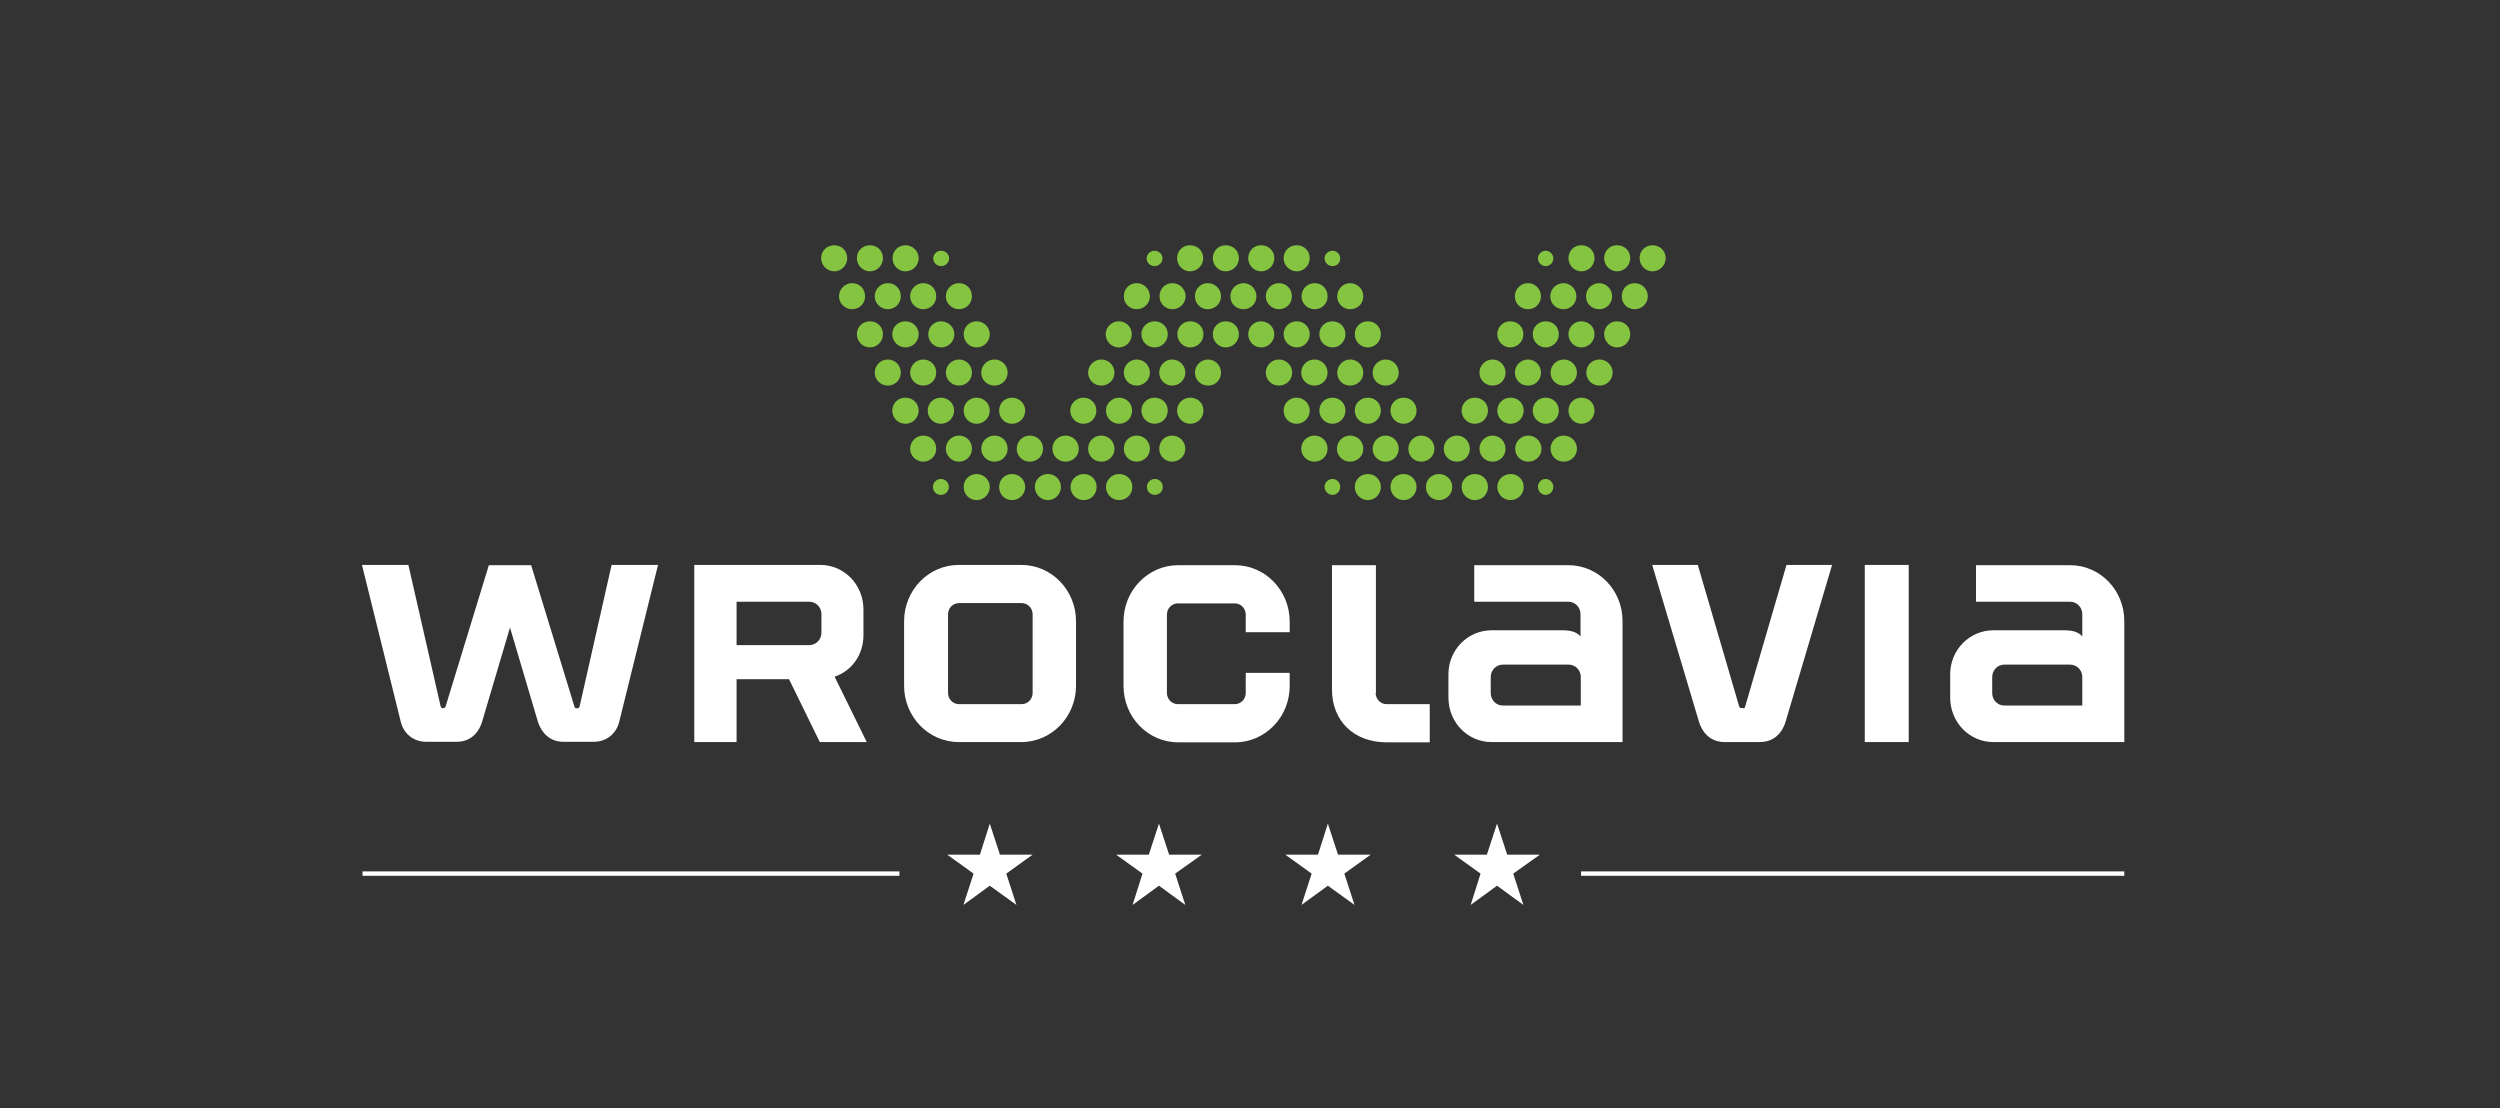 <svg xmlns="http://www.w3.org/2000/svg" xmlns:xlink="http://www.w3.org/1999/xlink" viewBox="0 0 910.3 403.5"><rect x="0" y="0" width="910.3" height="403.5" fill="#333333" stroke="none"/><defs><clipPath id="clippath"><path fill="none" d="M132 89.3h641.5v240.2H132z"/></clipPath><style>.cls-3{fill:#fff}</style></defs><g><g id="Layer_1"><path d="M356.8 311.2h-11.9l9.6 6.9-3.7 11.4 9.6-7 9.7 7-3.7-11.4 9.6-6.9h-11.9l-3.7-11.3-3.6 11.3zM132 317.3h195.5v1.6H132zM418.3 311.2h-11.9l9.6 6.9-3.6 11.4 9.6-7 9.6 7-3.7-11.4 9.7-6.9h-11.9l-3.7-11.3-3.7 11.3zM479.9 311.2H468l9.6 6.9-3.7 11.4 9.6-7 9.7 7-3.7-11.4 9.6-6.9h-11.9l-3.7-11.3-3.6 11.3zM541.4 311.2h-11.9l9.6 6.9-3.6 11.4 9.6-7 9.6 7-3.7-11.4 9.7-6.9h-11.9l-3.7-11.3-3.7 11.3zM575.7 317.3h197.8v1.6H575.7zM424.9 252.3c0 2.3 1.8 4.1 4 4.1h20.7c2.2 0 4-1.8 4-4.1V245h16v4.8c0 11.3-8.9 20.5-19.9 20.5H429c-11 0-19.9-9.2-19.9-20.5v-23.5c0-11.3 8.9-20.5 19.9-20.5h20.7c11 0 19.9 9.2 19.9 20.5v3.9h-16v-6.4c0-2.3-1.8-4.1-4-4.1h-20.7c-2.2 0-4 1.8-4 4.1v28.6ZM679 205.7h16v64.5h-16zM634.7 257.9c.4 0 .7-.2.8-.8l15-51.4h16.6l-16.9 57c-1.5 4.9-4.9 7.5-9.4 7.5H628c-4.5 0-7.9-2.6-9.4-7.5l-17-57h16.6l15 51.3c.2.7.4.8.8.8h.5ZM500.9 252.3c0 2.3 1.8 4.1 4 4.1h15.7v13.9h-15.7c-11.9 0-19.9-7.8-19.9-19.2v-45.3h16v46.6ZM210.2 257.9c.4 0 .8-.2.9-.9l11.6-51.3h16.9l-14.1 57c-1.1 4.6-4.8 7.4-9.3 7.4h-11.1c-4.4 0-7.8-2.7-9.3-7.5l-10.1-34.1-10.1 34.1c-1.4 4.8-4.8 7.5-9.3 7.5h-11.1c-4.5 0-8.2-2.8-9.3-7.4l-14.1-57h16.9l11.7 51.3c.1.6.5.9.9.9s.8-.3.9-.5l15.8-51.6h15.4l15.8 51.6c0 .3.4.5.9.5M575.2 231.5l.3.3v-8.2c0-2.5-2-4.5-4.4-4.5h-34.3v-13.3h34.3c10.9 0 19.7 9.1 19.7 20.3v44.1h-47.7c-8.7 0-15.7-7.2-15.7-16.2v-8.5c0-8.9 7.1-16 15.7-16H569c3 0 5 .7 6.2 1.9m-28 10.6c-2.4 0-4.4 2-4.4 4.5v5.9c0 2.5 2 4.5 4.4 4.5h28.4v-10.4c0-2.5-2-4.5-4.4-4.5h-24ZM757.9 231.5l.3.3v-8.2c0-2.5-2-4.5-4.4-4.5h-34.3v-13.3h34.3c10.9 0 19.7 9.1 19.7 20.3v44.1h-47.7c-8.7 0-15.7-7.2-15.7-16.2v-8.5c0-8.9 7.1-16 15.7-16h25.9c3.1 0 5 .7 6.2 1.9M729.8 242c-2.4 0-4.4 2-4.4 4.5v5.9c0 2.5 2 4.5 4.4 4.5h28.4v-10.4c0-2.5-2-4.5-4.4-4.5h-24ZM287.3 247.3h-19.1v22.9h-15.4v-64.5h45.9c8.7 0 15.7 7.2 15.7 16.2v9.4c0 7-4.1 12.9-10.5 15.1l11.7 23.8h-17.1l-11.2-22.9Zm11.8-16.9v-6.8c0-2.5-2-4.5-4.4-4.5h-26.5v15.8h26.5c2.4 0 4.4-2 4.4-4.5M349.1 270.2c-11 0-19.9-9.2-19.9-20.5v-23.5c0-11.3 8.9-20.5 19.9-20.5h22.8c11 0 19.9 9.2 19.9 20.5v23.5c0 11.3-8.9 20.5-19.9 20.5h-22.8Zm-3.9-17.9c0 2.3 1.8 4.1 4 4.1H372c2.2 0 4-1.8 4-4.1v-28.6c0-2.3-1.8-4.1-4-4.1h-22.8c-2.2 0-4 1.8-4 4.1v28.6Z" class="cls-3"/><g clip-path="url(#clippath)"><path fill="#85c441" d="M303.8 98.8c-2.6 0-4.8-2.1-4.8-4.8s2.1-4.7 4.8-4.7 4.7 2.1 4.7 4.7-2.1 4.8-4.7 4.8m6.5 13.8c-2.6 0-4.8-2.1-4.8-4.7s2.1-4.8 4.8-4.8 4.7 2.1 4.7 4.8c0 2.6-2.1 4.7-4.7 4.7m6.5 13.9c-2.6 0-4.8-2.1-4.8-4.8s2.1-4.7 4.8-4.7 4.7 2.1 4.7 4.7-2.1 4.8-4.7 4.8m28.7 50.8c0 1.6-1.3 2.9-2.9 2.9s-2.9-1.3-2.9-2.9 1.3-2.9 2.9-2.9c1.6 0 2.9 1.3 2.9 2.9M328 135.7c0 2.6-2.1 4.7-4.7 4.7s-4.8-2.1-4.8-4.7 2.1-4.8 4.8-4.8c2.6 0 4.7 2.1 4.7 4.8m6.5 13.8c0 2.6-2.1 4.8-4.8 4.8s-4.8-2.1-4.8-4.8 2.1-4.7 4.8-4.7 4.8 2.1 4.8 4.7m6.4 13.9c0 2.6-2.1 4.7-4.7 4.7s-4.8-2.1-4.8-4.7 2.1-4.8 4.8-4.8 4.7 2.1 4.7 4.8m1.8-66.5c-1.6 0-2.9-1.3-2.9-2.8s1.3-2.8 2.9-2.8 2.9 1.3 2.9 2.8-1.3 2.8-2.9 2.8m6.5 15.7c-2.6 0-4.8-2.1-4.8-4.7s2.1-4.8 4.8-4.8 4.7 2.1 4.7 4.8c0 2.6-2.1 4.7-4.7 4.7m6.4 13.9c-2.6 0-4.7-2.1-4.7-4.8s2.1-4.7 4.7-4.7 4.8 2.1 4.8 4.7-2.1 4.8-4.8 4.8m30.7 50.8c0 2.6-2.1 4.8-4.7 4.8s-4.8-2.1-4.8-4.8 2.1-4.7 4.8-4.7c2.6 0 4.7 2.1 4.7 4.7m-19.4-41.6c0 2.6-2.1 4.7-4.8 4.7s-4.8-2.1-4.8-4.7 2.1-4.8 4.8-4.8c2.6 0 4.8 2.1 4.8 4.8m6.4 13.8c0 2.6-2.1 4.8-4.8 4.8s-4.7-2.1-4.7-4.8 2.1-4.7 4.7-4.7 4.8 2.1 4.8 4.7m6.5 13.9c0 2.6-2.1 4.7-4.8 4.7s-4.8-2.1-4.8-4.7 2.1-4.8 4.8-4.8 4.8 2.1 4.8 4.8m-50.1-64.6c-2.6 0-4.7-2.1-4.7-4.8s2.1-4.7 4.7-4.7 4.8 2.1 4.8 4.7-2.1 4.8-4.8 4.8m6.5 13.8c-2.6 0-4.8-2.1-4.8-4.7s2.1-4.8 4.8-4.8 4.7 2.1 4.7 4.8c0 2.6-2.1 4.7-4.7 4.7m6.5 13.9c-2.6 0-4.7-2.1-4.7-4.8s2.1-4.7 4.7-4.7 4.8 2.1 4.8 4.7-2.1 4.8-4.8 4.8m30.6 50.8c0 2.6-2.1 4.8-4.8 4.8s-4.7-2.1-4.7-4.8 2.1-4.7 4.7-4.7 4.8 2.1 4.8 4.7m-19.4-41.6c0 2.6-2.1 4.7-4.7 4.7s-4.8-2.1-4.8-4.7 2.1-4.8 4.8-4.8c2.6 0 4.7 2.1 4.7 4.8m6.5 13.8c0 2.6-2.1 4.8-4.8 4.8s-4.7-2.1-4.7-4.8 2.1-4.7 4.7-4.7 4.8 2.1 4.8 4.7m6.5 13.9c0 2.6-2.1 4.7-4.8 4.7s-4.8-2.1-4.8-4.7 2.1-4.8 4.8-4.8 4.8 2.1 4.8 4.8m-50.1-64.6c-2.6 0-4.8-2.1-4.8-4.8s2.1-4.7 4.8-4.7 4.7 2.1 4.7 4.7-2.1 4.8-4.7 4.8m6.5 13.8c-2.6 0-4.8-2.1-4.8-4.7s2.1-4.8 4.8-4.8 4.7 2.1 4.7 4.8c0 2.6-2.1 4.7-4.7 4.7m6.4 13.9c-2.6 0-4.8-2.1-4.8-4.8s2.1-4.7 4.8-4.7 4.8 2.1 4.8 4.7-2.1 4.8-4.8 4.8m30.7 50.8c0 2.6-2.1 4.8-4.8 4.8s-4.7-2.1-4.7-4.8 2.1-4.7 4.7-4.7 4.8 2.1 4.8 4.7m-19.5-41.6c0 2.6-2.1 4.7-4.7 4.7s-4.8-2.1-4.8-4.7 2.1-4.8 4.8-4.8c2.6 0 4.7 2.1 4.7 4.8m6.5 13.8c0 2.6-2.1 4.8-4.8 4.8s-4.8-2.1-4.8-4.8 2.1-4.7 4.8-4.7 4.8 2.1 4.8 4.7m6.5 13.9c0 2.6-2.1 4.7-4.7 4.7s-4.8-2.1-4.8-4.7 2.1-4.8 4.8-4.8 4.7 2.1 4.7 4.8m105.3-64.6c2.6 0 4.8-2.1 4.8-4.8s-2.1-4.7-4.8-4.7-4.7 2.1-4.7 4.7 2.1 4.8 4.7 4.8m-6.4 13.8c2.6 0 4.7-2.1 4.7-4.7s-2.1-4.8-4.7-4.8-4.8 2.1-4.8 4.8 2.1 4.7 4.8 4.7m-6.5 13.9c2.6 0 4.8-2.1 4.8-4.8s-2.1-4.7-4.8-4.7-4.7 2.1-4.7 4.7 2.1 4.8 4.7 4.8m-28.7 50.8c0 1.6 1.3 2.9 2.9 2.9s2.9-1.3 2.9-2.9-1.3-2.9-2.9-2.9c-1.6 0-2.9 1.3-2.9 2.9m17.5-41.6c0 2.6 2.1 4.7 4.8 4.7s4.7-2.1 4.7-4.7-2.1-4.8-4.7-4.8-4.8 2.1-4.8 4.8m-6.5 13.8c0 2.6 2.1 4.8 4.8 4.8s4.8-2.1 4.8-4.8-2.1-4.7-4.8-4.7-4.8 2.1-4.8 4.7m-6.5 13.9c0 2.6 2.1 4.7 4.7 4.7s4.8-2.1 4.8-4.7-2.1-4.8-4.8-4.8-4.7 2.1-4.7 4.8m-1.7-66.5c1.6 0 2.9-1.3 2.9-2.8s-1.3-2.8-2.9-2.8-2.9 1.3-2.9 2.8 1.3 2.8 2.9 2.8m-6.5 15.7c2.6 0 4.8-2.1 4.8-4.7s-2.1-4.8-4.8-4.8-4.7 2.1-4.7 4.8 2.1 4.7 4.7 4.7m-6.5 13.9c2.6 0 4.7-2.1 4.7-4.8s-2.1-4.7-4.7-4.7-4.8 2.1-4.8 4.7 2.1 4.8 4.8 4.8m-11.2 9.2c0 2.6 2.1 4.7 4.8 4.7s4.8-2.1 4.8-4.7-2.1-4.8-4.8-4.8c-2.6 0-4.8 2.1-4.8 4.8m-6.5 13.8c0 2.6 2.1 4.8 4.8 4.8s4.7-2.1 4.7-4.8-2.1-4.7-4.7-4.7-4.8 2.1-4.8 4.7m-6.5 13.9c0 2.6 2.1 4.7 4.8 4.7s4.8-2.1 4.8-4.7-2.1-4.8-4.8-4.8-4.8 2.1-4.8 4.8m50.1-64.6c2.6 0 4.8-2.1 4.8-4.8s-2.1-4.7-4.8-4.7-4.7 2.1-4.7 4.7 2.1 4.8 4.7 4.8m-6.4 13.8c2.6 0 4.8-2.1 4.8-4.7s-2.1-4.8-4.8-4.8-4.7 2.1-4.7 4.8c0 2.6 2.1 4.7 4.7 4.7m-6.5 13.9c2.6 0 4.8-2.1 4.8-4.8s-2.1-4.7-4.8-4.7-4.8 2.1-4.8 4.7 2.1 4.8 4.8 4.8m-30.6 50.8c0 2.6 2.1 4.8 4.8 4.8s4.7-2.1 4.7-4.8-2.1-4.7-4.7-4.7-4.8 2.1-4.8 4.7m19.4-41.6c0 2.6 2.1 4.7 4.7 4.7s4.8-2.1 4.8-4.7-2.1-4.8-4.8-4.8c-2.6 0-4.7 2.1-4.7 4.8m-6.5 13.8c0 2.6 2.1 4.8 4.8 4.8s4.7-2.1 4.7-4.8-2.1-4.7-4.7-4.7-4.8 2.1-4.8 4.7m-6.5 13.9c0 2.6 2.1 4.7 4.8 4.7s4.8-2.1 4.8-4.7-2.1-4.8-4.8-4.8-4.8 2.1-4.8 4.8m50.1-64.6c2.6 0 4.8-2.1 4.8-4.8s-2.1-4.7-4.8-4.7-4.7 2.1-4.7 4.7 2.1 4.8 4.7 4.8m-6.5 13.8c2.6 0 4.8-2.1 4.8-4.7s-2.1-4.8-4.8-4.8-4.7 2.1-4.7 4.8 2.1 4.7 4.7 4.7m-6.4 13.9c2.6 0 4.8-2.1 4.8-4.8s-2.1-4.7-4.8-4.7-4.7 2.1-4.7 4.7 2.1 4.8 4.7 4.8m-30.7 50.8c0 2.6 2.1 4.8 4.8 4.8s4.8-2.1 4.8-4.8-2.1-4.7-4.8-4.7c-2.6 0-4.8 2.1-4.8 4.7m19.4-41.6c0 2.6 2.1 4.7 4.7 4.7s4.8-2.1 4.8-4.7-2.1-4.8-4.8-4.8c-2.6 0-4.7 2.1-4.7 4.8m-6.5 13.8c0 2.6 2.1 4.8 4.8 4.8s4.8-2.1 4.8-4.8-2.1-4.7-4.8-4.7-4.8 2.1-4.8 4.7m-6.4 13.9c0 2.6 2.1 4.7 4.7 4.7s4.8-2.1 4.8-4.7-2.1-4.8-4.8-4.8-4.7 2.1-4.7 4.8m50-36.9c-2.6 0-4.7-2.1-4.7-4.8s2.1-4.7 4.7-4.7 4.8 2.1 4.8 4.7-2.1 4.8-4.8 4.8m28.8 50.8c0 1.6-1.3 2.9-2.8 2.9s-2.9-1.3-2.9-2.9 1.3-2.9 2.9-2.9c1.6 0 2.8 1.3 2.8 2.9m-17.5-41.6c0 2.6-2.1 4.7-4.8 4.7s-4.8-2.1-4.8-4.7 2.1-4.8 4.8-4.8c2.6 0 4.8 2.1 4.8 4.8m6.4 13.8c0 2.6-2.1 4.8-4.8 4.8s-4.7-2.1-4.7-4.8 2.1-4.7 4.7-4.7 4.8 2.1 4.8 4.7m6.5 13.9c0 2.6-2.1 4.7-4.8 4.7s-4.8-2.1-4.8-4.7 2.1-4.8 4.8-4.8 4.8 2.1 4.8 4.8m1.8-66.5c-1.6 0-2.9-1.3-2.9-2.8s1.3-2.8 2.9-2.8 2.8 1.3 2.8 2.8c0 1.6-1.2 2.8-2.8 2.8m6.4 15.7c-2.6 0-4.7-2.1-4.7-4.7s2.1-4.8 4.7-4.8 4.8 2.1 4.8 4.8-2.1 4.7-4.8 4.7m6.5 13.9c-2.6 0-4.8-2.1-4.8-4.8s2.1-4.7 4.8-4.7 4.7 2.1 4.7 4.7-2.1 4.8-4.7 4.8m30.7 50.8c0 2.6-2.1 4.8-4.8 4.8s-4.8-2.1-4.8-4.8 2.1-4.7 4.8-4.7c2.6 0 4.8 2.1 4.8 4.7m-19.5-41.6c0 2.6-2.1 4.7-4.8 4.7s-4.7-2.1-4.7-4.7 2.1-4.8 4.7-4.8 4.8 2.1 4.8 4.8m6.5 13.8c0 2.6-2.1 4.8-4.7 4.8s-4.8-2.1-4.8-4.8 2.1-4.7 4.8-4.7 4.7 2.1 4.7 4.7m6.5 13.9c0 2.6-2.1 4.7-4.8 4.7s-4.7-2.1-4.7-4.7 2.1-4.8 4.7-4.8 4.8 2.1 4.8 4.8m-50.1-64.6c-2.6 0-4.8-2.1-4.8-4.8s2.1-4.7 4.8-4.7 4.7 2.1 4.7 4.7-2.1 4.8-4.7 4.8m6.5 13.8c-2.6 0-4.8-2.1-4.8-4.7s2.1-4.8 4.8-4.8 4.7 2.1 4.7 4.8-2.1 4.7-4.7 4.7m6.5 13.9c-2.6 0-4.8-2.1-4.8-4.8s2.1-4.7 4.8-4.7 4.7 2.1 4.7 4.7-2.1 4.8-4.7 4.8m30.6 50.8c0 2.6-2.1 4.8-4.7 4.8s-4.8-2.1-4.8-4.8 2.1-4.7 4.8-4.7c2.6 0 4.7 2.1 4.7 4.7m-19.4-41.6c0 2.6-2.1 4.7-4.8 4.7s-4.7-2.1-4.7-4.7 2.1-4.8 4.7-4.8 4.8 2.1 4.8 4.8m6.4 13.8c0 2.6-2.1 4.8-4.7 4.8s-4.8-2.1-4.8-4.8 2.1-4.7 4.8-4.7 4.7 2.1 4.7 4.7m6.5 13.9c0 2.6-2.1 4.7-4.8 4.7s-4.7-2.1-4.7-4.7 2.1-4.8 4.7-4.8 4.8 2.1 4.8 4.8m-43.6-50.8c-2.6 0-4.8-2.1-4.8-4.7s2.1-4.8 4.8-4.8 4.7 2.1 4.7 4.8-2.1 4.7-4.7 4.7m6.5 13.9c-2.6 0-4.8-2.1-4.8-4.8s2.1-4.7 4.8-4.7 4.7 2.1 4.7 4.7-2.1 4.8-4.7 4.8m30.6 50.8c0 2.6-2.1 4.8-4.7 4.8s-4.8-2.1-4.8-4.8 2.1-4.7 4.8-4.7c2.6 0 4.7 2.1 4.7 4.7m-19.4-41.6c0 2.6-2.1 4.7-4.8 4.7s-4.8-2.1-4.8-4.7 2.1-4.8 4.8-4.8c2.6 0 4.8 2.1 4.8 4.8m6.5 13.8c0 2.6-2.1 4.8-4.7 4.8s-4.8-2.1-4.8-4.8 2.1-4.7 4.8-4.7 4.7 2.1 4.7 4.7m6.5 13.9c0 2.6-2.1 4.7-4.8 4.7s-4.8-2.1-4.8-4.7 2.1-4.8 4.8-4.8 4.8 2.1 4.8 4.8m105.3-64.6c2.6 0 4.8-2.1 4.8-4.8s-2.1-4.7-4.8-4.7-4.7 2.1-4.7 4.7 2.1 4.8 4.7 4.8m-6.5 13.8c2.6 0 4.8-2.1 4.8-4.7s-2.1-4.8-4.8-4.8-4.7 2.1-4.7 4.8 2.1 4.7 4.7 4.7m-6.4 13.9c2.6 0 4.8-2.1 4.8-4.8s-2.1-4.7-4.8-4.7-4.7 2.1-4.7 4.7 2.1 4.8 4.7 4.8M560 177.3c0 1.6 1.3 2.9 2.8 2.9s2.8-1.3 2.8-2.9-1.3-2.9-2.8-2.9c-1.6 0-2.8 1.3-2.8 2.9m17.6-41.6c0 2.6 2.1 4.7 4.8 4.7s4.8-2.1 4.8-4.7-2.1-4.8-4.8-4.8-4.8 2.1-4.8 4.8m-6.5 13.8c0 2.6 2.1 4.8 4.7 4.8s4.8-2.1 4.8-4.8-2.1-4.7-4.8-4.7-4.7 2.1-4.7 4.7m-6.5 13.9c0 2.6 2.1 4.7 4.8 4.7s4.8-2.1 4.8-4.7-2.1-4.8-4.8-4.8-4.8 2.1-4.8 4.8m-1.8-66.5c1.6 0 2.8-1.3 2.8-2.8s-1.3-2.8-2.8-2.8-2.8 1.3-2.8 2.8 1.3 2.8 2.8 2.8m-6.4 15.7c2.6 0 4.7-2.1 4.7-4.7s-2.1-4.8-4.7-4.8-4.8 2.1-4.8 4.8 2.1 4.7 4.8 4.7m-6.5 13.9c2.6 0 4.8-2.1 4.8-4.8s-2.1-4.7-4.8-4.7-4.7 2.1-4.7 4.7 2.1 4.8 4.7 4.8m-11.2 9.2c0 2.6 2.1 4.7 4.8 4.7s4.7-2.1 4.7-4.7-2.1-4.8-4.7-4.8-4.8 2.1-4.8 4.8m-6.5 13.8c0 2.6 2.1 4.8 4.8 4.8s4.8-2.1 4.8-4.8-2.1-4.7-4.8-4.7-4.8 2.1-4.8 4.7m-6.5 13.9c0 2.6 2.1 4.7 4.8 4.7s4.7-2.1 4.7-4.7-2.1-4.8-4.7-4.8-4.8 2.1-4.8 4.8m50.1-64.6c2.6 0 4.8-2.1 4.8-4.8s-2.1-4.7-4.8-4.7-4.7 2.1-4.7 4.7 2.1 4.8 4.7 4.8m-6.5 13.8c2.6 0 4.7-2.1 4.7-4.7s-2.1-4.8-4.7-4.8-4.8 2.1-4.8 4.8 2.1 4.7 4.8 4.7m-6.5 13.9c2.6 0 4.8-2.1 4.8-4.8s-2.1-4.7-4.8-4.7-4.7 2.1-4.7 4.7 2.1 4.8 4.7 4.8m-30.6 50.8c0 2.6 2.1 4.8 4.8 4.8s4.8-2.1 4.8-4.8-2.1-4.7-4.8-4.7c-2.6 0-4.8 2.1-4.8 4.7m19.4-41.6c0 2.6 2.1 4.7 4.8 4.7s4.7-2.1 4.7-4.7-2.1-4.8-4.7-4.8-4.8 2.1-4.8 4.8m-6.4 13.8c0 2.6 2.1 4.8 4.8 4.8s4.8-2.1 4.8-4.8-2.1-4.7-4.8-4.7-4.8 2.1-4.8 4.7m-6.5 13.9c0 2.6 2.1 4.7 4.8 4.7s4.7-2.1 4.7-4.7-2.1-4.8-4.7-4.8-4.8 2.1-4.8 4.8m50.1-64.6c2.6 0 4.8-2.1 4.8-4.8s-2.1-4.7-4.8-4.7-4.7 2.1-4.7 4.7 2.1 4.8 4.7 4.8m-6.5 13.8c2.6 0 4.7-2.1 4.7-4.7s-2.1-4.8-4.7-4.8-4.8 2.1-4.8 4.8 2.1 4.7 4.8 4.7m-6.5 13.9c2.6 0 4.8-2.1 4.8-4.8s-2.1-4.7-4.8-4.7-4.7 2.1-4.7 4.7 2.1 4.8 4.7 4.8m-30.6 50.8c0 2.6 2.1 4.8 4.8 4.8s4.8-2.1 4.8-4.8-2.1-4.7-4.8-4.7c-2.6 0-4.8 2.1-4.8 4.7m19.4-41.6c0 2.6 2.1 4.7 4.8 4.7s4.8-2.1 4.8-4.7-2.1-4.8-4.8-4.8c-2.6 0-4.8 2.1-4.8 4.8m-6.5 13.8c0 2.6 2.1 4.8 4.7 4.8s4.8-2.1 4.8-4.8-2.1-4.7-4.8-4.7-4.7 2.1-4.7 4.7m-6.4 13.9c0 2.6 2.1 4.7 4.8 4.7s4.8-2.1 4.8-4.7-2.2-4.8-4.8-4.8-4.8 2.1-4.8 4.8"/></g></g></g></svg>